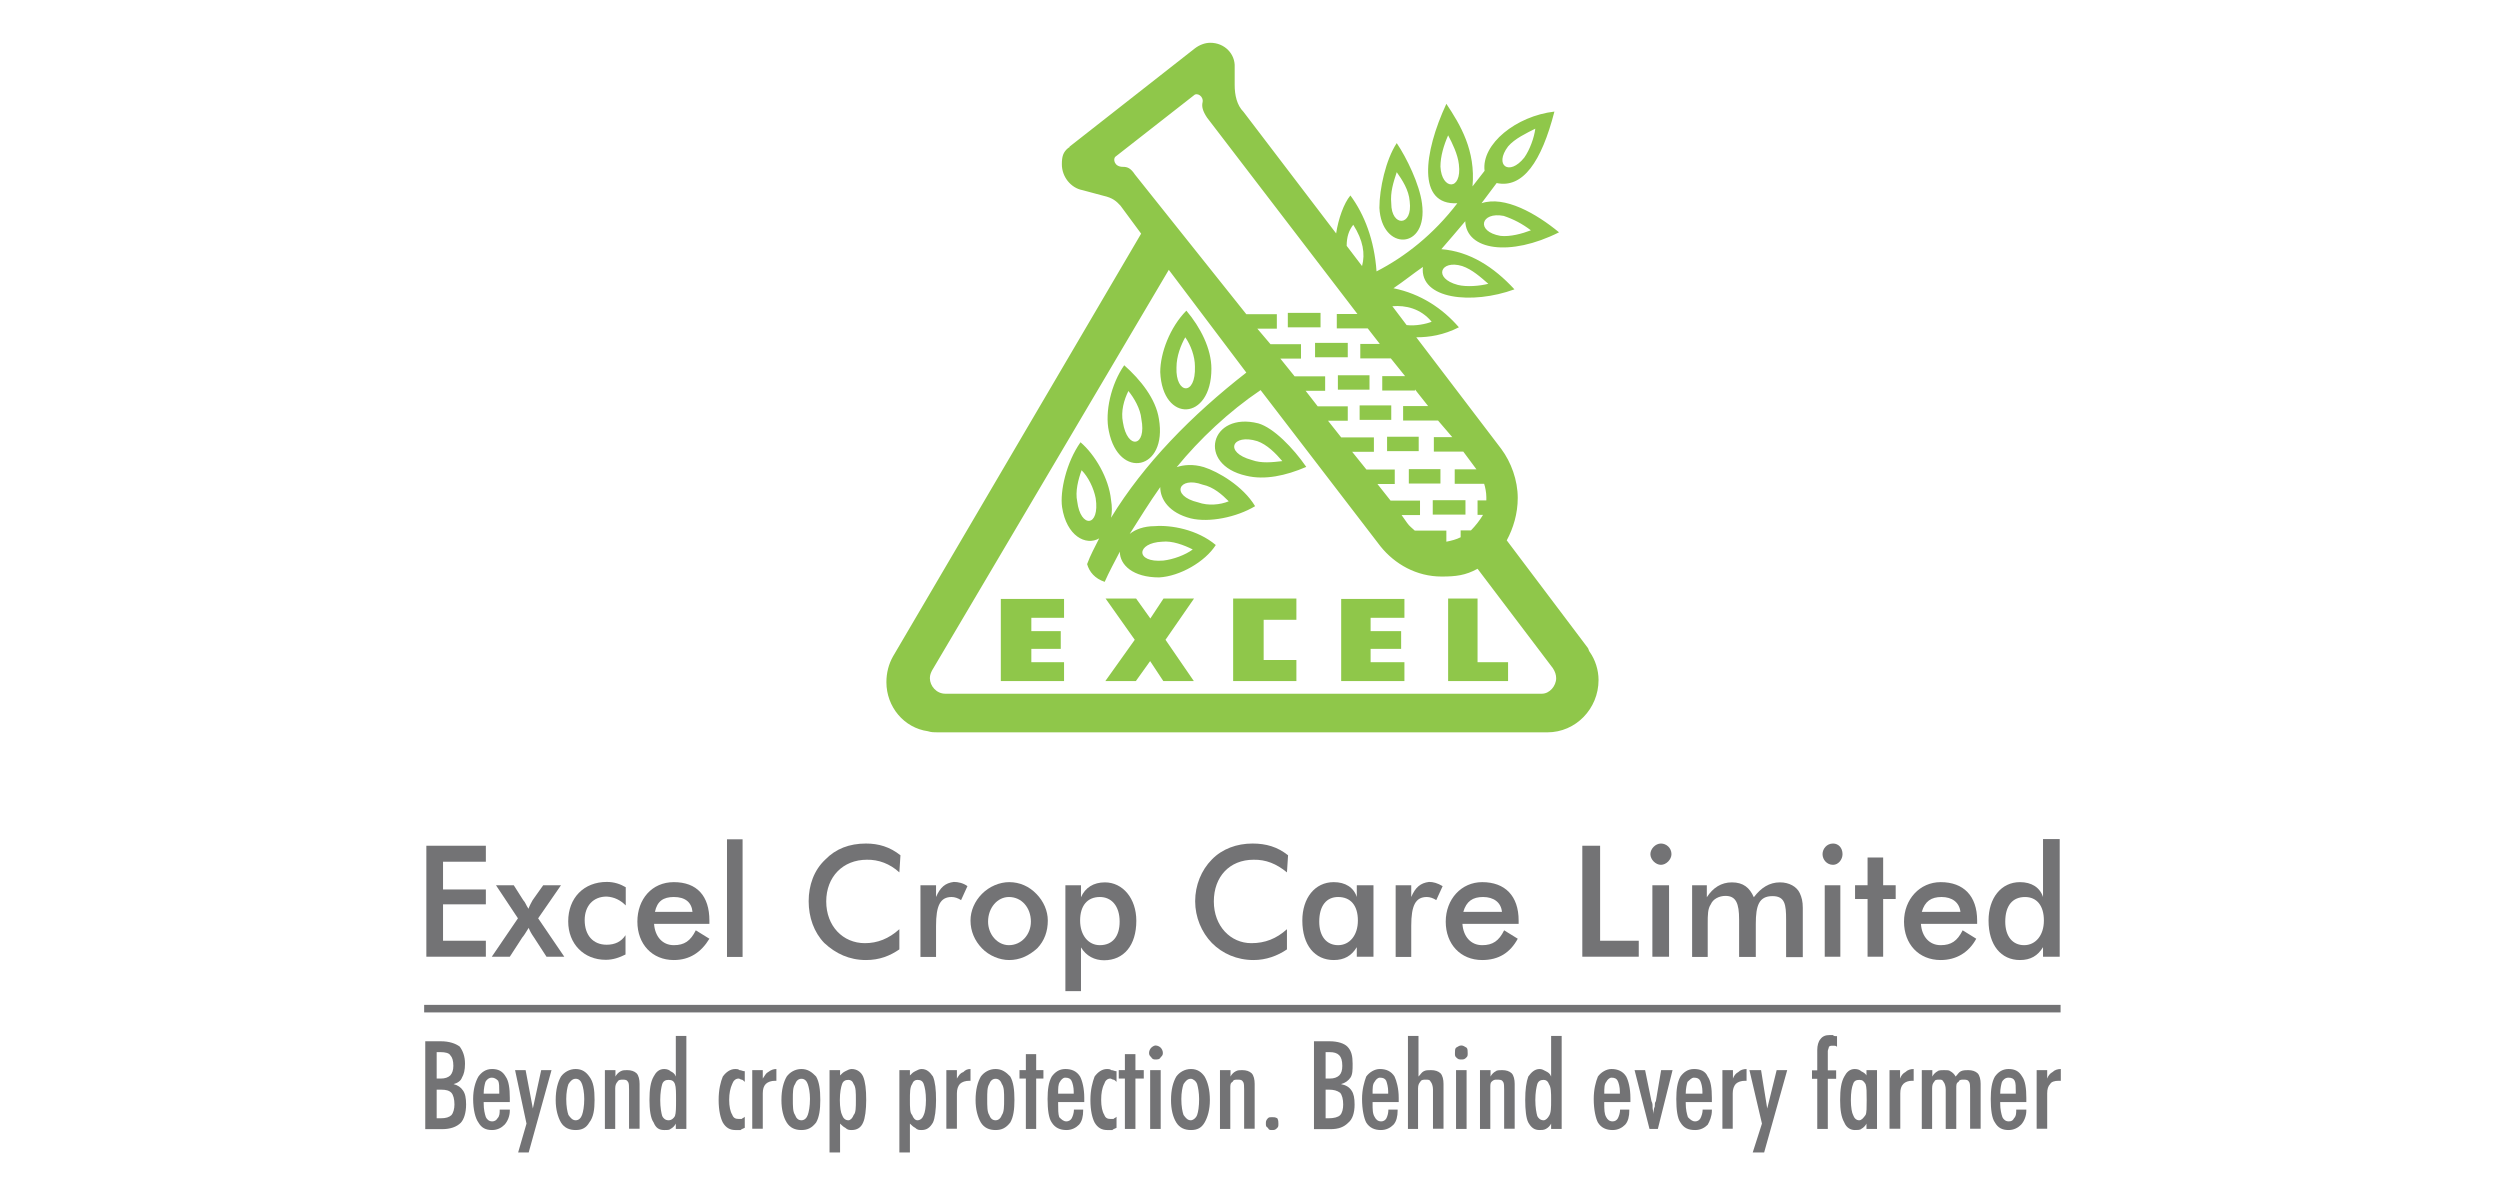 <svg width="187" height="89" viewBox="0 0 187 89" fill="none" xmlns="http://www.w3.org/2000/svg">
<g clip-path="url(#clip0_778_2898)">
<path fill-rule="evenodd" clip-rule="evenodd" d="M104.476 10.704C103.655 11.949 103.179 14.123 103.179 15.551C103.343 18.805 106.841 18.722 106.365 15.219C106.184 13.791 105.215 11.799 104.476 10.704ZM105.215 24.316L104.148 22.905C105.133 22.822 106.267 23.071 107.088 24.067C106.677 24.233 105.872 24.399 105.215 24.316ZM111.326 21.228C110.751 20.73 110.11 20.149 109.371 19.9C107.745 19.402 107.17 20.813 109.043 21.311C109.7 21.477 110.685 21.394 111.326 21.228ZM114.512 17.228C113.855 16.73 113.215 16.398 112.476 16.149C110.767 15.817 110.357 17.311 112.229 17.643C112.968 17.726 113.855 17.477 114.512 17.228ZM114.841 9.624C114.184 9.956 113.297 10.371 112.804 10.953C111.736 12.364 112.886 13.21 114.02 11.783C114.43 11.201 114.759 10.289 114.841 9.624ZM108.32 10.123C107.991 10.87 107.745 11.7 107.745 12.463C107.827 14.223 109.371 14.306 109.125 12.297C109.043 11.55 108.632 10.704 108.32 10.123ZM104.476 12.878C104.23 13.625 103.983 14.372 104.066 15.219C104.066 16.979 105.692 16.979 105.445 15.053C105.38 14.206 104.887 13.459 104.476 12.878ZM100.731 18.39L101.881 19.9C102.127 18.987 101.963 17.975 101.224 16.813C100.895 17.228 100.731 17.726 100.731 18.39ZM80.823 33.081C79.755 34.592 79.279 36.75 79.443 37.929C79.772 40.103 81.234 40.85 82.219 40.27C81.891 40.934 81.562 41.515 81.316 42.195C81.48 42.776 81.891 43.274 82.63 43.523C82.959 42.776 83.369 42.029 83.763 41.266C83.763 42.262 84.749 43.191 86.704 43.191C88.248 43.108 90.136 42.029 90.941 40.767C89.562 39.605 87.591 39.257 86.375 39.356C85.554 39.356 84.913 39.605 84.502 39.938C85.242 38.775 85.964 37.597 86.786 36.435C86.786 37.348 87.443 38.36 89.069 38.775C90.449 39.108 92.502 38.692 93.882 37.862C92.978 36.352 91.106 35.273 90.054 34.941C89.233 34.692 88.51 34.775 88.018 34.941C89.726 32.849 91.927 30.774 94.292 29.18L103.261 40.867C104.328 42.195 105.955 43.125 107.827 43.125C108.895 43.125 109.617 43.042 110.521 42.544L116.155 49.981C116.319 50.23 116.401 50.479 116.401 50.728C116.401 51.309 115.909 51.89 115.334 51.89H70.705C70.048 51.89 69.555 51.309 69.555 50.728C69.555 50.479 69.637 50.313 69.719 50.147L87.426 20.183L93.225 27.869C89.151 31.04 85.554 34.708 83.106 38.726C83.188 38.311 83.188 37.896 83.106 37.398C82.942 35.754 81.891 33.994 80.823 33.081ZM88.74 23.237C87.508 24.482 86.786 26.408 86.786 27.835C86.95 31.67 90.613 31.504 90.613 27.587C90.613 26.076 89.792 24.482 88.74 23.237ZM84.092 27.321C83.106 28.732 82.63 30.824 82.942 32.251C83.681 35.92 87.344 35.173 86.687 31.338C86.457 29.828 85.307 28.4 84.092 27.321ZM84.404 29.247C84.075 29.911 83.829 30.757 83.993 31.587C84.322 33.679 85.784 33.43 85.373 31.338C85.307 30.575 84.815 29.745 84.404 29.247ZM80.905 35.173C80.659 35.837 80.412 36.767 80.577 37.514C80.823 39.523 82.285 39.44 81.957 37.265C81.809 36.501 81.398 35.671 80.905 35.173ZM89.217 41.1C88.56 40.767 87.673 40.435 86.933 40.519C84.979 40.602 84.897 42.112 87.016 41.93C87.755 41.847 88.658 41.515 89.217 41.1ZM91.91 37.497C91.418 36.999 90.761 36.418 89.956 36.252C88.165 35.588 87.508 37.082 89.627 37.58C90.367 37.846 91.27 37.763 91.91 37.497ZM95.918 34.492C95.426 33.911 94.769 33.247 94.046 32.998C92.173 32.417 91.516 33.828 93.635 34.409C94.358 34.675 95.179 34.575 95.918 34.492ZM88.658 25.229C88.33 25.81 88.001 26.64 88.001 27.487C87.919 29.496 89.463 29.662 89.381 27.404C89.381 26.657 89.069 25.81 88.658 25.229ZM97.709 34.924C96.723 33.496 95.261 32.002 94.128 31.67C90.531 30.757 89.48 34.758 93.225 35.588C94.604 35.92 96.165 35.588 97.709 34.924ZM98.366 25.644H100.813V26.723H98.366V25.644ZM100.074 28.068H102.439V29.147H100.074V28.068ZM101.7 30.326H104.066V31.405H101.7V30.326ZM103.753 32.666H106.119V33.745H103.753V32.666ZM105.38 35.09H107.745V36.169H105.38V35.09ZM107.17 37.414H109.617V38.493H107.17V37.414ZM109.207 39.672H110.028C110.357 39.34 110.685 38.925 110.932 38.51H110.521V37.431H111.178C111.178 37.348 111.178 37.265 111.178 37.182C111.178 36.85 111.096 36.435 111.014 36.186H108.813V35.107H110.439L109.453 33.779H107.252V32.7H108.632L107.564 31.454H104.953V30.375H106.825L105.84 29.13V29.213H103.392V28.134H105.1L104.033 26.806H101.75V25.727H103.211L102.308 24.565H99.992V23.486H101.536L90.284 8.794C89.956 8.296 89.874 7.964 89.956 7.632C90.038 7.217 89.545 6.885 89.299 7.134L83.418 11.733C83.254 11.899 83.336 12.48 83.993 12.48C84.322 12.48 84.568 12.563 84.897 13.061L93.225 23.503H95.508V24.582H94.046L95.031 25.744H97.315V26.823H95.77L96.838 28.151H99.121V29.23H97.659L98.563 30.392H100.813V31.471H99.335L100.32 32.716H102.768V33.795H101.142L102.209 35.123H104.328V36.202H103.031L104.016 37.447H106.217V38.526H104.838L105.248 39.108C105.412 39.356 105.659 39.523 105.823 39.688H108.188V40.519C108.599 40.435 108.928 40.352 109.256 40.187V39.672H109.207ZM96.329 23.403H98.776V24.482H96.329V23.403ZM74.861 50.944H79.591V49.533H77.144V48.537H79.345V47.209H77.144V46.213H79.591V44.801H74.861V50.944ZM82.696 44.768H84.979L86.046 46.262L87.032 44.768H89.315L87.18 47.856L89.299 50.944H87.016L86.03 49.45L84.962 50.944H82.679L84.88 47.856L82.696 44.768ZM100.32 50.944H105.051V49.533H102.522V48.537H104.805V47.209H102.522V46.213H105.051V44.801H100.32V50.944ZM92.239 50.944H96.97V49.367H94.522V46.362H96.97V44.768H92.239V50.944ZM108.32 50.944H112.804V49.533H110.521V44.768H108.32V50.944ZM90.531 3.2C90.12 3.2 89.709 3.366 89.381 3.615L80.002 10.969C80.002 10.969 80.002 11.052 79.92 11.052C79.509 11.384 79.427 11.716 79.427 12.297C79.427 13.21 80.084 14.057 80.971 14.223L82.515 14.638C83.254 14.804 83.501 15.053 83.813 15.385L85.357 17.477L66.796 49.101C66.467 49.682 66.303 50.346 66.303 51.027C66.303 52.87 67.617 54.447 69.407 54.696C69.654 54.779 69.9 54.779 70.146 54.779H115.416C115.498 54.779 115.662 54.779 115.744 54.779C117.863 54.779 119.571 53.019 119.571 50.861C119.571 50.114 119.325 49.35 118.914 48.769C118.832 48.686 118.832 48.52 118.75 48.437L112.705 40.419C113.198 39.506 113.527 38.41 113.527 37.248C113.527 35.92 113.034 34.575 112.295 33.579L105.938 25.229C106.924 25.229 107.975 25.063 109.125 24.482C107.909 23.071 106.267 21.975 104.23 21.56C104.969 21.062 105.692 20.481 106.431 19.967C106.184 22.39 110.11 22.805 113.28 21.643C111.736 19.967 109.93 18.805 107.811 18.639C108.386 17.975 108.96 17.311 109.601 16.547C109.683 18.722 112.952 19.22 116.615 17.377C114.907 15.966 112.541 14.621 110.817 15.202L111.95 13.692C113.905 14.107 115.301 12.115 116.27 8.346C113.412 8.678 110.8 10.77 111.046 12.779L110.143 13.941C110.389 11.268 109.24 9.342 108.188 7.765C106.48 11.434 105.987 15.368 109.01 15.202C107.219 17.543 105.1 19.203 102.965 20.299C102.801 17.958 102.062 16.049 101.01 14.621C100.518 15.202 100.107 16.381 99.943 17.46L93.011 8.363C92.518 7.865 92.354 7.118 92.354 6.354V5.109C92.354 5.109 92.354 5.109 92.354 5.026C92.403 4.03 91.598 3.2 90.531 3.2Z" fill="#8FC74A"/>
<path fill-rule="evenodd" clip-rule="evenodd" d="M31.809 84.444V77.887H32.975C33.599 77.887 34.075 78.053 34.387 78.285C34.617 78.601 34.782 78.999 34.782 79.564C34.782 80.045 34.7 80.361 34.552 80.609C34.47 80.842 34.24 81.008 33.928 81.091C34.24 81.174 34.47 81.323 34.634 81.572C34.798 81.805 34.864 82.137 34.864 82.618C34.864 83.249 34.7 83.73 34.47 83.98C34.157 84.295 33.681 84.461 33.057 84.461H31.809V84.444ZM32.663 83.647H32.975C33.369 83.647 33.599 83.564 33.763 83.415C33.911 83.249 33.993 82.934 33.993 82.618C33.993 82.22 33.911 81.904 33.763 81.738C33.599 81.572 33.369 81.506 32.975 81.506H32.663V83.647ZM32.663 80.676H32.975C33.287 80.676 33.517 80.593 33.681 80.444C33.829 80.278 33.911 80.045 33.911 79.73C33.911 79.331 33.829 79.082 33.681 78.933C33.599 78.767 33.287 78.7 32.975 78.7H32.663V80.676Z" fill="#737375"/>
<path fill-rule="evenodd" clip-rule="evenodd" d="M38.134 83V83.083C38.134 83.481 37.969 83.88 37.739 84.129C37.51 84.361 37.197 84.527 36.803 84.527C36.327 84.527 36.015 84.361 35.785 83.963C35.555 83.647 35.391 83 35.391 82.203C35.391 81.489 35.555 80.925 35.785 80.526C36.015 80.211 36.327 79.962 36.803 79.962C37.28 79.962 37.592 80.128 37.822 80.526C38.052 80.842 38.134 81.406 38.134 82.12V82.435H36.179V82.518C36.179 83 36.261 83.315 36.343 83.564C36.425 83.73 36.573 83.88 36.82 83.88C36.984 83.88 37.132 83.797 37.214 83.647C37.378 83.481 37.378 83.249 37.378 83H38.134ZM36.179 81.805H37.345V81.639C37.345 81.323 37.345 81.008 37.263 80.842C37.099 80.676 36.951 80.609 36.787 80.609C36.557 80.609 36.393 80.775 36.31 80.925C36.261 81.091 36.179 81.406 36.179 81.805Z" fill="#737375"/>
<path fill-rule="evenodd" clip-rule="evenodd" d="M38.527 80.045H39.316L39.858 82.917L40.482 80.045H41.254L39.546 86.204H38.757L39.382 84.046L38.527 80.045Z" fill="#737375"/>
<path fill-rule="evenodd" clip-rule="evenodd" d="M41.566 82.286C41.566 81.489 41.731 80.925 41.961 80.526C42.191 80.211 42.585 79.962 43.061 79.962C43.538 79.962 43.85 80.194 44.08 80.526C44.392 80.925 44.474 81.489 44.474 82.286C44.474 83 44.392 83.564 44.08 83.963C43.85 84.361 43.538 84.527 43.061 84.527C42.585 84.527 42.207 84.361 41.961 83.963C41.731 83.564 41.566 83 41.566 82.286ZM42.355 82.203C42.355 82.767 42.437 83.166 42.519 83.398C42.683 83.631 42.831 83.797 43.061 83.797C43.291 83.797 43.455 83.631 43.538 83.398C43.62 83.166 43.702 82.751 43.702 82.203C43.702 81.722 43.62 81.323 43.538 81.091C43.455 80.858 43.307 80.692 43.061 80.692C42.831 80.692 42.667 80.858 42.519 81.091C42.437 81.323 42.355 81.722 42.355 82.203Z" fill="#737375"/>
<path fill-rule="evenodd" clip-rule="evenodd" d="M45.246 84.444V80.045H46.035V80.526C46.117 80.36 46.264 80.211 46.429 80.128C46.577 80.045 46.741 80.045 46.905 80.045C47.217 80.045 47.447 80.128 47.611 80.277C47.776 80.443 47.841 80.759 47.841 81.074V84.427H47.053V81.489C47.053 81.257 47.053 81.008 46.971 80.925C46.889 80.759 46.741 80.759 46.577 80.759C46.429 80.759 46.264 80.759 46.182 80.925C46.1 81.008 46.018 81.157 46.018 81.406V84.444H45.246Z" fill="#737375"/>
<path fill-rule="evenodd" clip-rule="evenodd" d="M50.551 84.444V84.046C50.469 84.212 50.321 84.361 50.157 84.444C50.075 84.527 49.927 84.527 49.681 84.527C49.286 84.527 49.056 84.361 48.892 83.963C48.662 83.647 48.58 83 48.58 82.286C48.58 81.489 48.662 80.925 48.892 80.526C49.056 80.211 49.286 79.962 49.681 79.962C49.911 79.962 50.075 80.045 50.157 80.128C50.321 80.211 50.469 80.294 50.551 80.526V77.489H51.34V84.444H50.551ZM49.385 82.286C49.385 82.851 49.467 83.249 49.533 83.481C49.615 83.647 49.763 83.797 50.009 83.797C50.239 83.797 50.403 83.631 50.486 83.481C50.568 83.249 50.568 82.834 50.568 82.286C50.568 81.722 50.568 81.323 50.486 81.091C50.403 80.859 50.255 80.775 50.009 80.775C49.779 80.775 49.615 80.859 49.533 81.091C49.467 81.323 49.385 81.722 49.385 82.286Z" fill="#737375"/>
<path fill-rule="evenodd" clip-rule="evenodd" d="M55.709 84.361C55.544 84.444 55.479 84.444 55.397 84.527C55.249 84.527 55.166 84.527 55.002 84.527C54.608 84.527 54.296 84.361 54.066 83.963C53.902 83.647 53.754 83.083 53.754 82.286C53.754 81.489 53.902 80.925 54.066 80.526C54.296 80.211 54.608 79.962 55.002 79.962C55.084 79.962 55.232 79.962 55.314 80.045C55.462 80.045 55.544 80.128 55.709 80.128V80.925C55.626 80.842 55.544 80.759 55.479 80.759C55.397 80.759 55.331 80.676 55.249 80.676C55.019 80.676 54.854 80.842 54.772 81.074C54.624 81.39 54.542 81.788 54.542 82.269C54.542 82.751 54.624 83.149 54.772 83.382C54.854 83.614 55.002 83.697 55.249 83.697C55.331 83.697 55.397 83.697 55.479 83.697C55.561 83.614 55.643 83.614 55.709 83.531V84.361Z" fill="#737375"/>
<path fill-rule="evenodd" clip-rule="evenodd" d="M56.268 84.444V80.045H57.056V80.676C57.22 80.443 57.286 80.277 57.45 80.194C57.68 80.028 57.844 79.962 58.074 79.962V80.842H57.992C57.68 80.842 57.45 80.925 57.286 81.074C57.122 81.24 57.056 81.473 57.056 81.788V84.427H56.268V84.444Z" fill="#737375"/>
<path fill-rule="evenodd" clip-rule="evenodd" d="M58.451 82.286C58.451 81.489 58.615 80.925 58.845 80.526C59.075 80.211 59.47 79.962 59.946 79.962C60.422 79.962 60.734 80.194 61.046 80.526C61.276 80.925 61.358 81.489 61.358 82.286C61.358 83 61.276 83.564 61.046 83.963C60.734 84.361 60.422 84.527 59.946 84.527C59.47 84.527 59.092 84.361 58.845 83.963C58.599 83.564 58.451 83 58.451 82.286ZM59.305 82.203C59.305 82.767 59.305 83.166 59.47 83.398C59.552 83.631 59.7 83.797 59.946 83.797C60.176 83.797 60.34 83.631 60.422 83.398C60.504 83.166 60.587 82.751 60.587 82.203C60.587 81.722 60.504 81.323 60.422 81.091C60.34 80.858 60.192 80.692 59.946 80.692C59.716 80.692 59.552 80.858 59.47 81.091C59.305 81.323 59.305 81.722 59.305 82.203Z" fill="#737375"/>
<path fill-rule="evenodd" clip-rule="evenodd" d="M62.049 86.204V80.045H62.837V80.443C63.002 80.277 63.067 80.211 63.231 80.128C63.396 80.045 63.544 79.962 63.708 79.962C64.102 79.962 64.414 80.194 64.562 80.526C64.726 80.925 64.792 81.489 64.792 82.286C64.792 83 64.71 83.647 64.562 83.963C64.398 84.361 64.086 84.527 63.708 84.527C63.56 84.527 63.396 84.527 63.231 84.361C63.067 84.278 63.002 84.195 62.837 84.046V86.204H62.049ZM62.821 82.286C62.821 82.85 62.903 83.249 62.985 83.398C63.067 83.631 63.215 83.797 63.461 83.797C63.609 83.797 63.773 83.631 63.856 83.398C64.02 83.232 64.02 82.834 64.02 82.286C64.02 81.722 64.02 81.323 63.856 81.091C63.773 80.858 63.626 80.775 63.461 80.775C63.231 80.775 63.067 80.858 62.985 81.091C62.903 81.323 62.821 81.722 62.821 82.286Z" fill="#737375"/>
<path fill-rule="evenodd" clip-rule="evenodd" d="M67.273 86.204V80.045H68.062V80.443C68.226 80.277 68.292 80.211 68.456 80.128C68.62 80.045 68.768 79.962 68.932 79.962C69.327 79.962 69.557 80.194 69.787 80.526C69.951 80.925 70.016 81.489 70.016 82.286C70.016 83 69.934 83.647 69.787 83.963C69.557 84.361 69.31 84.527 68.932 84.527C68.768 84.527 68.62 84.527 68.456 84.361C68.292 84.278 68.226 84.195 68.062 84.046V86.204H67.273ZM68.062 82.286C68.062 82.85 68.062 83.249 68.226 83.398C68.308 83.631 68.456 83.797 68.62 83.797C68.85 83.797 69.015 83.631 69.097 83.398C69.179 83.232 69.261 82.834 69.261 82.286C69.261 81.722 69.179 81.323 69.097 81.091C69.015 80.858 68.867 80.775 68.62 80.775C68.456 80.775 68.308 80.858 68.226 81.091C68.062 81.323 68.062 81.722 68.062 82.286Z" fill="#737375"/>
<path fill-rule="evenodd" clip-rule="evenodd" d="M70.787 84.444V80.045H71.576V80.676C71.723 80.443 71.805 80.277 72.052 80.194C72.216 80.028 72.364 79.962 72.594 79.962V80.842H72.512C72.2 80.842 71.97 80.925 71.805 81.074C71.658 81.24 71.576 81.473 71.576 81.788V84.427H70.787V84.444Z" fill="#737375"/>
<path fill-rule="evenodd" clip-rule="evenodd" d="M72.973 82.286C72.973 81.489 73.137 80.925 73.367 80.526C73.597 80.211 73.991 79.962 74.467 79.962C74.944 79.962 75.256 80.194 75.568 80.526C75.798 80.925 75.88 81.489 75.88 82.286C75.88 83 75.798 83.564 75.568 83.963C75.256 84.361 74.944 84.527 74.467 84.527C73.991 84.527 73.613 84.361 73.367 83.963C73.137 83.564 72.973 83 72.973 82.286ZM73.843 82.203C73.843 82.767 73.843 83.166 73.991 83.398C74.073 83.631 74.221 83.797 74.467 83.797C74.697 83.797 74.862 83.631 74.944 83.398C75.108 83.166 75.108 82.751 75.108 82.203C75.108 81.722 75.108 81.323 74.944 81.091C74.862 80.858 74.714 80.692 74.467 80.692C74.237 80.692 74.073 80.858 73.991 81.091C73.843 81.323 73.843 81.722 73.843 82.203Z" fill="#737375"/>
<path fill-rule="evenodd" clip-rule="evenodd" d="M76.734 84.444V80.676H76.258V80.045H76.734V78.85H77.506V80.045H78.048V80.676H77.506V84.444H76.734Z" fill="#737375"/>
<path fill-rule="evenodd" clip-rule="evenodd" d="M81.02 83V83.083C81.02 83.481 80.938 83.88 80.708 84.129C80.478 84.361 80.166 84.527 79.772 84.527C79.296 84.527 78.918 84.361 78.671 83.963C78.442 83.647 78.359 83 78.359 82.203C78.359 81.489 78.442 80.925 78.671 80.526C78.901 80.211 79.213 79.962 79.69 79.962C80.166 79.962 80.544 80.128 80.79 80.526C80.955 80.842 81.103 81.406 81.103 82.12V82.435H79.148V82.518C79.148 83 79.148 83.315 79.23 83.564C79.394 83.73 79.542 83.88 79.772 83.88C79.92 83.88 80.084 83.797 80.166 83.647C80.248 83.481 80.331 83.249 80.331 83H81.02ZM79.148 81.805H80.314V81.639C80.314 81.323 80.232 81.008 80.15 80.842C80.068 80.676 79.92 80.609 79.673 80.609C79.509 80.609 79.361 80.775 79.279 80.925C79.148 81.091 79.148 81.406 79.148 81.805Z" fill="#737375"/>
<path fill-rule="evenodd" clip-rule="evenodd" d="M83.517 84.361C83.353 84.444 83.287 84.444 83.205 84.527C83.041 84.527 82.975 84.527 82.811 84.527C82.417 84.527 82.105 84.361 81.875 83.963C81.71 83.647 81.562 83.083 81.562 82.286C81.562 81.489 81.727 80.925 81.875 80.526C82.105 80.211 82.417 79.962 82.811 79.962C82.893 79.962 83.041 79.962 83.123 80.045C83.287 80.045 83.353 80.128 83.517 80.128V80.925C83.435 80.842 83.353 80.759 83.287 80.759C83.205 80.759 83.123 80.676 83.057 80.676C82.827 80.676 82.663 80.842 82.597 81.074C82.433 81.39 82.367 81.788 82.367 82.269C82.367 82.751 82.45 83.149 82.597 83.382C82.68 83.614 82.827 83.697 83.057 83.697C83.139 83.697 83.222 83.697 83.287 83.697C83.369 83.614 83.451 83.614 83.517 83.531V84.361Z" fill="#737375"/>
<path fill-rule="evenodd" clip-rule="evenodd" d="M84.142 84.444V80.676H83.682V80.045H84.142V78.85H84.93V80.045H85.554V80.676H84.93V84.444H84.142Z" fill="#737375"/>
<path fill-rule="evenodd" clip-rule="evenodd" d="M86.031 84.444V80.045H86.82V84.444H86.031ZM85.949 78.767C85.949 78.601 86.031 78.451 86.114 78.368C86.196 78.285 86.343 78.202 86.426 78.202C86.59 78.202 86.738 78.285 86.82 78.368C86.902 78.451 86.984 78.601 86.984 78.767C86.984 78.933 86.902 78.999 86.82 79.082C86.738 79.248 86.59 79.248 86.426 79.248C86.343 79.248 86.196 79.248 86.114 79.082C86.031 78.999 85.949 78.933 85.949 78.767Z" fill="#737375"/>
<path fill-rule="evenodd" clip-rule="evenodd" d="M87.592 82.286C87.592 81.489 87.756 80.925 87.986 80.526C88.216 80.211 88.61 79.962 89.087 79.962C89.563 79.962 89.875 80.194 90.105 80.526C90.335 80.925 90.499 81.489 90.499 82.286C90.499 83 90.335 83.564 90.105 83.963C89.875 84.361 89.563 84.527 89.087 84.527C88.61 84.527 88.232 84.361 87.986 83.963C87.74 83.564 87.592 83 87.592 82.286ZM88.364 82.203C88.364 82.767 88.446 83.166 88.528 83.398C88.692 83.631 88.84 83.797 89.07 83.797C89.234 83.797 89.464 83.631 89.546 83.398C89.629 83.166 89.694 82.751 89.694 82.203C89.694 81.722 89.612 81.323 89.546 81.091C89.464 80.858 89.234 80.692 89.07 80.692C88.84 80.692 88.676 80.858 88.528 81.091C88.446 81.323 88.364 81.722 88.364 82.203Z" fill="#737375"/>
<path fill-rule="evenodd" clip-rule="evenodd" d="M91.254 84.444V80.045H92.042V80.526C92.124 80.36 92.272 80.211 92.437 80.128C92.584 80.045 92.749 80.045 92.913 80.045C93.225 80.045 93.455 80.128 93.619 80.277C93.784 80.443 93.849 80.759 93.849 81.074V84.427H93.061V81.489C93.061 81.257 93.061 81.008 92.979 80.925C92.897 80.759 92.749 80.759 92.584 80.759C92.354 80.759 92.272 80.759 92.19 80.925C92.026 81.008 92.026 81.157 92.026 81.406V84.444H91.254Z" fill="#737375"/>
<path fill-rule="evenodd" clip-rule="evenodd" d="M94.688 84.046C94.688 83.88 94.688 83.814 94.835 83.647C94.918 83.564 95 83.564 95.147 83.564C95.312 83.564 95.377 83.564 95.542 83.647C95.624 83.814 95.624 83.88 95.624 84.046C95.624 84.212 95.624 84.278 95.542 84.361C95.394 84.527 95.312 84.527 95.147 84.527C94.983 84.527 94.918 84.527 94.835 84.361C94.688 84.278 94.688 84.195 94.688 84.046Z" fill="#737375"/>
<path fill-rule="evenodd" clip-rule="evenodd" d="M98.285 84.444V77.887H99.451C100.076 77.887 100.552 78.053 100.782 78.285C101.094 78.601 101.176 78.999 101.176 79.564C101.176 80.045 101.176 80.361 101.012 80.609C100.848 80.842 100.618 81.008 100.306 81.091C100.7 81.174 100.93 81.323 101.094 81.572C101.258 81.805 101.324 82.137 101.324 82.618C101.324 83.249 101.16 83.73 100.848 83.98C100.535 84.295 100.141 84.461 99.517 84.461H98.285V84.444ZM99.156 83.647H99.386C99.78 83.647 100.092 83.564 100.24 83.415C100.404 83.249 100.47 82.934 100.47 82.618C100.47 82.22 100.388 81.904 100.24 81.738C100.01 81.572 99.763 81.506 99.386 81.506H99.156V83.647ZM99.156 80.676H99.468C99.78 80.676 100.01 80.593 100.174 80.444C100.338 80.278 100.404 80.045 100.404 79.73C100.404 79.331 100.322 79.082 100.174 78.933C100.01 78.767 99.78 78.7 99.468 78.7H99.156V80.676Z" fill="#737375"/>
<path fill-rule="evenodd" clip-rule="evenodd" d="M104.542 83V83.083C104.542 83.481 104.46 83.88 104.23 84.129C104 84.361 103.688 84.527 103.293 84.527C102.817 84.527 102.439 84.361 102.193 83.963C102.029 83.647 101.881 83 101.881 82.203C101.881 81.489 102.045 80.925 102.193 80.526C102.423 80.211 102.817 79.962 103.211 79.962C103.688 79.962 104.065 80.128 104.312 80.526C104.46 80.842 104.624 81.406 104.624 82.12V82.435H102.669V82.518C102.669 83 102.669 83.315 102.834 83.564C102.916 83.73 103.064 83.88 103.31 83.88C103.474 83.88 103.622 83.797 103.704 83.647C103.786 83.481 103.852 83.249 103.852 83H104.542ZM102.669 81.805H103.836V81.639C103.836 81.323 103.753 81.008 103.688 80.842C103.606 80.676 103.458 80.609 103.211 80.609C103.047 80.609 102.899 80.775 102.817 80.925C102.669 81.091 102.669 81.406 102.669 81.805Z" fill="#737375"/>
<path fill-rule="evenodd" clip-rule="evenodd" d="M105.314 84.444V77.489H106.103V80.526C106.267 80.361 106.333 80.211 106.497 80.128C106.661 80.045 106.809 80.045 107.039 80.045C107.351 80.045 107.581 80.128 107.745 80.278C107.91 80.444 107.975 80.759 107.975 81.074V84.428H107.187V81.489C107.187 81.257 107.105 81.008 107.023 80.925C106.941 80.759 106.858 80.759 106.629 80.759C106.464 80.759 106.316 80.759 106.234 80.925C106.152 81.008 106.07 81.157 106.07 81.406V84.444H105.314Z" fill="#737375"/>
<path fill-rule="evenodd" clip-rule="evenodd" d="M108.912 84.444V80.045H109.701V84.444H108.912ZM108.83 78.767C108.83 78.601 108.83 78.451 108.912 78.368C109.076 78.285 109.142 78.202 109.306 78.202C109.471 78.202 109.536 78.285 109.701 78.368C109.783 78.451 109.783 78.601 109.783 78.767C109.783 78.933 109.783 78.999 109.701 79.082C109.553 79.248 109.471 79.248 109.306 79.248C109.142 79.248 109.076 79.248 108.912 79.082C108.83 78.999 108.83 78.933 108.83 78.767Z" fill="#737375"/>
<path fill-rule="evenodd" clip-rule="evenodd" d="M110.703 84.444V80.045H111.492V80.526C111.574 80.36 111.722 80.211 111.886 80.128C111.968 80.045 112.198 80.045 112.362 80.045C112.674 80.045 112.904 80.128 113.068 80.277C113.233 80.443 113.298 80.759 113.298 81.074V84.427H112.51V81.489C112.51 81.257 112.51 81.008 112.428 80.925C112.346 80.759 112.198 80.759 111.951 80.759C111.804 80.759 111.722 80.759 111.557 80.925C111.475 81.008 111.475 81.157 111.475 81.406V84.444H110.703Z" fill="#737375"/>
<path fill-rule="evenodd" clip-rule="evenodd" d="M116.024 84.444V84.046C115.942 84.212 115.794 84.361 115.63 84.444C115.482 84.527 115.318 84.527 115.17 84.527C114.776 84.527 114.546 84.361 114.316 83.963C114.152 83.647 114.086 83 114.086 82.286C114.086 81.489 114.168 80.925 114.316 80.526C114.546 80.211 114.792 79.962 115.17 79.962C115.334 79.962 115.482 80.045 115.63 80.128C115.794 80.211 115.942 80.294 116.024 80.526V77.489H116.813V84.444H116.024ZM114.842 82.286C114.842 82.851 114.924 83.249 114.989 83.481C115.071 83.647 115.219 83.797 115.466 83.797C115.614 83.797 115.778 83.631 115.86 83.481C116.024 83.249 116.024 82.834 116.024 82.286C116.024 81.722 116.024 81.323 115.86 81.091C115.778 80.859 115.63 80.775 115.466 80.775C115.236 80.775 115.071 80.859 114.989 81.091C114.924 81.323 114.842 81.722 114.842 82.286Z" fill="#737375"/>
<path fill-rule="evenodd" clip-rule="evenodd" d="M121.872 83V83.083C121.872 83.481 121.79 83.88 121.56 84.129C121.33 84.361 121.018 84.527 120.624 84.527C120.147 84.527 119.769 84.361 119.523 83.963C119.359 83.647 119.211 83 119.211 82.203C119.211 81.489 119.359 80.925 119.523 80.526C119.753 80.211 120.147 79.962 120.541 79.962C121.001 79.962 121.396 80.128 121.642 80.526C121.806 80.842 121.954 81.406 121.954 82.12V82.435H119.999V82.518C119.999 83 119.999 83.315 120.147 83.564C120.229 83.73 120.377 83.88 120.624 83.88C120.788 83.88 120.936 83.797 121.018 83.647C121.1 83.481 121.182 83.249 121.182 83H121.872ZM119.999 81.805H121.166V81.639C121.166 81.323 121.083 81.008 121.001 80.842C120.919 80.676 120.771 80.609 120.541 80.609C120.377 80.609 120.229 80.775 120.147 80.925C119.999 81.091 119.999 81.406 119.999 81.805Z" fill="#737375"/>
<path fill-rule="evenodd" clip-rule="evenodd" d="M122.266 80.045H123.054L123.53 82.369C123.613 82.535 123.613 82.601 123.613 82.85C123.613 83.016 123.695 83.166 123.695 83.332C123.695 83.1 123.695 82.933 123.777 82.767C123.777 82.601 123.777 82.452 123.859 82.369L124.253 80.045H125.107L124.007 84.444H123.383L122.266 80.045Z" fill="#737375"/>
<path fill-rule="evenodd" clip-rule="evenodd" d="M128.048 83V83.083C128.048 83.481 127.883 83.88 127.736 84.129C127.506 84.361 127.194 84.527 126.799 84.527C126.257 84.527 125.945 84.361 125.699 83.963C125.469 83.647 125.387 83 125.387 82.203C125.387 81.489 125.469 80.925 125.699 80.526C125.929 80.211 126.241 79.962 126.717 79.962C127.194 79.962 127.571 80.128 127.736 80.526C127.966 80.842 128.048 81.406 128.048 82.12V82.435H126.093V82.518C126.093 83 126.175 83.315 126.257 83.564C126.422 83.73 126.569 83.88 126.799 83.88C126.964 83.88 127.111 83.797 127.194 83.647C127.276 83.481 127.358 83.249 127.358 83H128.048ZM126.093 81.805H127.341V81.639C127.341 81.323 127.259 81.008 127.177 80.842C127.095 80.676 126.947 80.609 126.701 80.609C126.537 80.609 126.389 80.775 126.224 80.925C126.175 81.091 126.093 81.406 126.093 81.805Z" fill="#737375"/>
<path fill-rule="evenodd" clip-rule="evenodd" d="M128.836 84.444V80.045H129.624V80.676C129.707 80.443 129.854 80.277 130.019 80.194C130.183 80.028 130.413 79.962 130.643 79.962V80.842H130.544C130.232 80.842 130.002 80.925 129.838 81.074C129.69 81.24 129.608 81.473 129.608 81.788V84.427H128.836V84.444Z" fill="#737375"/>
<path fill-rule="evenodd" clip-rule="evenodd" d="M130.857 80.045H131.728L132.188 82.917L132.894 80.045H133.683L131.958 86.204H131.104L131.794 84.046L130.857 80.045Z" fill="#737375"/>
<path fill-rule="evenodd" clip-rule="evenodd" d="M135.931 84.444V80.692H135.537V80.062H135.931V78.534C135.931 78.219 136.013 77.903 136.161 77.737C136.326 77.505 136.556 77.422 136.868 77.422C136.95 77.422 137.032 77.422 137.098 77.422C137.18 77.505 137.245 77.505 137.41 77.505V78.302C137.328 78.219 137.245 78.219 137.18 78.219H137.114C136.95 78.219 136.884 78.219 136.802 78.302C136.802 78.385 136.72 78.534 136.72 78.617V80.062H137.344V80.692H136.72V84.444H135.931Z" fill="#737375"/>
<path fill-rule="evenodd" clip-rule="evenodd" d="M138.445 82.286C138.445 82.85 138.528 83.249 138.61 83.398C138.692 83.631 138.84 83.797 139.07 83.797C139.234 83.797 139.382 83.631 139.546 83.398C139.628 83.232 139.628 82.834 139.628 82.286C139.628 81.722 139.628 81.323 139.546 81.091C139.398 80.858 139.316 80.775 139.07 80.775C138.84 80.775 138.675 80.858 138.61 81.091C138.511 81.323 138.445 81.722 138.445 82.286ZM139.612 84.444V84.046C139.53 84.212 139.382 84.361 139.217 84.444C139.135 84.527 138.905 84.527 138.741 84.527C138.429 84.527 138.117 84.361 137.953 83.963C137.723 83.564 137.641 83 137.641 82.286C137.641 81.489 137.723 80.925 137.953 80.526C138.117 80.211 138.347 79.962 138.741 79.962C138.971 79.962 139.135 80.045 139.217 80.128C139.382 80.211 139.53 80.294 139.612 80.443V80.045H140.4V84.444H139.612Z" fill="#737375"/>
<path fill-rule="evenodd" clip-rule="evenodd" d="M141.336 84.444V80.045H142.124V80.676C142.207 80.443 142.354 80.277 142.519 80.194C142.683 80.028 142.913 79.962 143.143 79.962V80.842H142.995C142.765 80.842 142.519 80.925 142.371 81.074C142.207 81.24 142.141 81.473 142.141 81.788V84.427H141.336V84.444Z" fill="#737375"/>
<path fill-rule="evenodd" clip-rule="evenodd" d="M143.75 84.444V80.045H144.538V80.526C144.621 80.36 144.768 80.211 144.933 80.128C145.015 80.045 145.245 80.045 145.409 80.045C145.639 80.045 145.803 80.045 145.885 80.128C146.05 80.211 146.197 80.36 146.28 80.526C146.444 80.36 146.51 80.211 146.674 80.128C146.838 80.045 147.068 80.045 147.216 80.045C147.528 80.045 147.758 80.128 147.922 80.277C148.086 80.443 148.152 80.759 148.152 81.074V84.427H147.364V81.489C147.364 81.257 147.364 81.008 147.282 80.925C147.199 80.759 147.052 80.759 146.887 80.759C146.657 80.759 146.575 80.759 146.493 80.925C146.329 81.008 146.329 81.157 146.329 81.406V84.444H145.54V81.489C145.54 81.257 145.458 81.008 145.376 80.925C145.294 80.759 145.228 80.759 145.064 80.759C144.834 80.759 144.752 80.759 144.67 80.925C144.588 81.008 144.522 81.157 144.522 81.406V84.444H143.75Z" fill="#737375"/>
<path fill-rule="evenodd" clip-rule="evenodd" d="M151.569 83V83.083C151.569 83.481 151.405 83.88 151.175 84.129C150.945 84.361 150.633 84.527 150.239 84.527C149.762 84.527 149.45 84.361 149.22 83.963C148.99 83.647 148.908 83 148.908 82.203C148.908 81.489 148.99 80.925 149.22 80.526C149.45 80.211 149.762 79.962 150.239 79.962C150.715 79.962 151.027 80.128 151.257 80.526C151.487 80.842 151.569 81.406 151.569 82.12V82.435H149.615V82.518C149.615 83 149.697 83.315 149.779 83.564C149.861 83.73 150.009 83.88 150.255 83.88C150.485 83.88 150.567 83.797 150.649 83.647C150.814 83.481 150.814 83.249 150.814 83H151.569ZM149.615 81.805H150.781V81.639C150.781 81.323 150.781 81.008 150.699 80.842C150.616 80.676 150.469 80.609 150.222 80.609C149.992 80.609 149.828 80.775 149.746 80.925C149.697 81.091 149.615 81.406 149.615 81.805Z" fill="#737375"/>
<path fill-rule="evenodd" clip-rule="evenodd" d="M152.342 84.444V80.045H153.13V80.676C153.212 80.443 153.36 80.277 153.524 80.194C153.689 80.028 153.919 79.962 154.149 79.962V80.842H153.984C153.672 80.842 153.442 80.925 153.36 81.074C153.196 81.24 153.13 81.473 153.13 81.788V84.427H152.342V84.444Z" fill="#737375"/>
<path fill-rule="evenodd" clip-rule="evenodd" d="M31.891 71.562H36.342V70.367H33.139V67.644H36.342V66.532H33.139V64.457H36.342V63.261H31.891V71.562Z" fill="#737375"/>
<path fill-rule="evenodd" clip-rule="evenodd" d="M38.134 71.562L39.07 70.118C39.152 70.035 39.3 69.802 39.547 69.404C39.629 69.636 39.777 69.885 39.941 70.118L40.877 71.562H42.208L40.253 68.69L41.961 66.217H40.631L39.842 67.329C39.76 67.495 39.612 67.727 39.53 67.976C39.366 67.744 39.3 67.495 39.136 67.329L38.43 66.217H37.099L38.742 68.69L36.787 71.562H38.134Z" fill="#737375"/>
<path fill-rule="evenodd" clip-rule="evenodd" d="M46.806 67.727V66.366C46.411 66.133 45.951 65.968 45.393 65.968C43.668 65.968 42.502 67.163 42.502 68.922C42.502 70.599 43.668 71.794 45.311 71.794C45.853 71.794 46.329 71.628 46.789 71.396V69.952C46.477 70.433 46.001 70.666 45.377 70.666C44.358 70.666 43.734 69.952 43.734 68.823C43.734 67.777 44.358 67.063 45.377 67.063C45.951 67.096 46.411 67.329 46.806 67.727Z" fill="#737375"/>
<path fill-rule="evenodd" clip-rule="evenodd" d="M53.063 69.088V68.856C53.063 67.013 52.127 65.984 50.403 65.984C48.76 65.984 47.676 67.262 47.676 68.939C47.676 70.616 48.776 71.811 50.403 71.811C51.569 71.811 52.439 71.247 53.063 70.217L52.045 69.587C51.651 70.383 51.191 70.699 50.403 70.699C49.548 70.699 48.99 70.051 48.924 69.105H53.063V69.088ZM51.799 68.209H48.99C49.154 67.412 49.614 67.096 50.403 67.096C51.257 67.096 51.733 67.495 51.799 68.209Z" fill="#737375"/>
<path d="M55.545 62.78H54.379V71.579H55.545V62.78Z" fill="#737375"/>
<path fill-rule="evenodd" clip-rule="evenodd" d="M67.272 65.254L67.354 63.975C66.566 63.345 65.712 63.096 64.775 63.096C63.527 63.096 62.509 63.494 61.737 64.291C60.883 65.088 60.488 66.217 60.488 67.412C60.488 68.607 60.883 69.736 61.654 70.533C62.509 71.33 63.527 71.811 64.775 71.811C65.794 71.811 66.566 71.496 67.272 71.014V69.504C66.484 70.217 65.629 70.549 64.693 70.549C63.051 70.549 61.802 69.271 61.802 67.428C61.802 65.586 63.051 64.308 64.841 64.308C65.712 64.291 66.566 64.606 67.272 65.254Z" fill="#737375"/>
<path fill-rule="evenodd" clip-rule="evenodd" d="M70.016 67.096V66.216H68.85V71.579H70.016V69.254C70.016 67.744 70.328 67.096 71.182 67.096C71.412 67.096 71.658 67.179 71.888 67.329L72.365 66.283C72.053 66.05 71.658 65.968 71.346 65.968C70.706 66.05 70.328 66.366 70.016 67.096Z" fill="#737375"/>
<path fill-rule="evenodd" clip-rule="evenodd" d="M77.111 68.939C77.111 69.902 76.404 70.699 75.468 70.699C74.614 70.699 73.908 69.902 73.908 68.939C73.908 67.893 74.614 67.096 75.468 67.096C76.421 67.096 77.111 67.893 77.111 68.939ZM72.594 68.856C72.594 69.653 72.906 70.367 73.448 70.931C73.99 71.496 74.778 71.811 75.485 71.811C76.273 71.811 76.963 71.496 77.587 70.931C78.129 70.367 78.376 69.653 78.376 68.856C78.376 68.142 78.064 67.412 77.522 66.864C76.979 66.299 76.273 65.984 75.485 65.984C74.778 65.984 74.006 66.299 73.448 66.864C72.906 67.412 72.594 68.126 72.594 68.856Z" fill="#737375"/>
<path fill-rule="evenodd" clip-rule="evenodd" d="M80.792 68.856C80.792 67.744 81.334 67.096 82.27 67.096C83.124 67.096 83.749 67.744 83.749 68.939C83.749 70.051 83.207 70.699 82.27 70.699C81.416 70.699 80.792 69.968 80.792 68.856ZM79.691 74.135H80.858V70.865C81.252 71.512 81.876 71.828 82.582 71.828C84.061 71.828 84.997 70.715 84.997 68.873C84.997 67.196 83.978 66.001 82.648 66.001C81.794 66.001 81.17 66.399 80.858 67.113V66.216H79.691V74.135Z" fill="#737375"/>
<path fill-rule="evenodd" clip-rule="evenodd" d="M96.264 65.254L96.347 63.975C95.558 63.345 94.704 63.096 93.686 63.096C92.519 63.096 91.419 63.494 90.647 64.291C89.858 65.088 89.398 66.217 89.398 67.412C89.398 68.607 89.875 69.736 90.647 70.533C91.435 71.33 92.519 71.811 93.768 71.811C94.704 71.811 95.558 71.496 96.264 71.014V69.504C95.476 70.217 94.622 70.549 93.603 70.549C92.043 70.549 90.795 69.271 90.795 67.428C90.795 65.586 91.961 64.308 93.768 64.308C94.688 64.291 95.476 64.606 96.264 65.254Z" fill="#737375"/>
<path fill-rule="evenodd" clip-rule="evenodd" d="M102.736 71.562V66.216H101.488V67.096C101.258 66.382 100.634 65.984 99.763 65.984C98.35 65.984 97.414 67.179 97.414 68.856C97.414 70.699 98.35 71.811 99.763 71.811C100.551 71.811 101.093 71.496 101.488 70.848V71.562H102.736ZM101.57 68.856C101.57 69.968 100.946 70.699 100.091 70.699C99.237 70.699 98.679 70.051 98.679 68.939C98.679 67.744 99.221 67.096 100.091 67.096C101.028 67.096 101.57 67.727 101.57 68.856Z" fill="#737375"/>
<path fill-rule="evenodd" clip-rule="evenodd" d="M105.561 67.096V66.216H104.395V71.579H105.561V69.254C105.561 67.744 105.873 67.096 106.727 67.096C106.957 67.096 107.203 67.179 107.433 67.329L107.91 66.283C107.515 66.05 107.203 65.968 106.891 65.968C106.251 66.05 105.873 66.366 105.561 67.096Z" fill="#737375"/>
<path fill-rule="evenodd" clip-rule="evenodd" d="M113.594 69.088V68.856C113.594 67.013 112.576 65.984 110.867 65.984C109.307 65.984 108.141 67.262 108.141 68.939C108.141 70.616 109.241 71.811 110.867 71.811C112.116 71.811 112.97 71.247 113.528 70.217L112.51 69.587C112.116 70.383 111.656 70.699 110.867 70.699C110.013 70.699 109.455 70.051 109.389 69.105H113.594V69.088ZM112.346 68.209H109.455C109.685 67.412 110.161 67.096 110.933 67.096C111.721 67.096 112.28 67.495 112.346 68.209Z" fill="#737375"/>
<path fill-rule="evenodd" clip-rule="evenodd" d="M118.357 71.562H122.579V70.367H119.688V63.261H118.357V71.562Z" fill="#737375"/>
<path fill-rule="evenodd" clip-rule="evenodd" d="M123.449 63.892C123.449 64.291 123.843 64.689 124.238 64.689C124.632 64.689 125.026 64.291 125.026 63.892C125.026 63.411 124.632 63.096 124.238 63.096C123.827 63.096 123.449 63.494 123.449 63.892ZM123.597 71.562H124.845V66.217H123.597V71.562Z" fill="#737375"/>
<path fill-rule="evenodd" clip-rule="evenodd" d="M127.737 71.562V69.088C127.737 68.441 127.737 67.976 127.967 67.644C128.131 67.246 128.591 67.013 129.067 67.013C129.855 67.013 130.085 67.578 130.085 68.773V71.579H131.334V69.105C131.334 67.744 131.564 67.03 132.582 67.03C133.518 67.03 133.601 67.661 133.601 68.79V71.595H134.849V67.91C134.849 67.428 134.767 67.113 134.619 66.798C134.389 66.316 133.83 66.001 133.141 66.001C132.352 66.001 131.728 66.399 131.186 67.113C130.874 66.399 130.398 66.001 129.543 66.001C128.755 66.001 128.131 66.399 127.671 67.113V66.216H126.57V71.579H127.737V71.562Z" fill="#737375"/>
<path fill-rule="evenodd" clip-rule="evenodd" d="M136.326 63.892C136.326 64.291 136.638 64.689 137.115 64.689C137.509 64.689 137.821 64.291 137.821 63.892C137.821 63.411 137.509 63.096 137.115 63.096C136.638 63.096 136.326 63.494 136.326 63.892ZM136.49 71.562H137.657V66.217H136.49V71.562Z" fill="#737375"/>
<path fill-rule="evenodd" clip-rule="evenodd" d="M139.694 71.562H140.86V67.246H141.797V66.216H140.86V64.141H139.694V66.216H138.758V67.246H139.694V71.562Z" fill="#737375"/>
<path fill-rule="evenodd" clip-rule="evenodd" d="M147.89 69.088V68.856C147.89 67.013 146.871 65.984 145.163 65.984C143.603 65.984 142.42 67.262 142.42 68.939C142.42 70.616 143.52 71.811 145.163 71.811C146.329 71.811 147.266 71.247 147.824 70.217L146.806 69.587C146.411 70.383 145.951 70.699 145.163 70.699C144.309 70.699 143.75 70.051 143.685 69.105H147.89V69.088ZM146.641 68.209H143.75C143.98 67.412 144.457 67.096 145.229 67.096C146.017 67.096 146.559 67.495 146.641 68.209Z" fill="#737375"/>
<path fill-rule="evenodd" clip-rule="evenodd" d="M152.883 68.856C152.883 69.968 152.259 70.699 151.405 70.699C150.551 70.699 149.993 70.051 149.993 68.939C149.993 67.744 150.535 67.097 151.471 67.097C152.341 67.097 152.883 67.727 152.883 68.856ZM152.818 62.78V67.097C152.588 66.383 151.964 65.984 151.093 65.984C149.68 65.984 148.744 67.18 148.744 68.856C148.744 70.699 149.68 71.811 151.093 71.811C151.881 71.811 152.424 71.496 152.818 70.848V71.562H154.066V62.764H152.818V62.78Z" fill="#737375"/>
<path d="M154.131 75.164H31.727V75.729H154.131V75.164Z" fill="#737375"/>
</g>
<defs>
<clipPath id="clip0_778_2898">
<rect width="125" height="84" fill="white" transform="translate(30.512 2.968)"/>
</clipPath>
</defs>
</svg>
